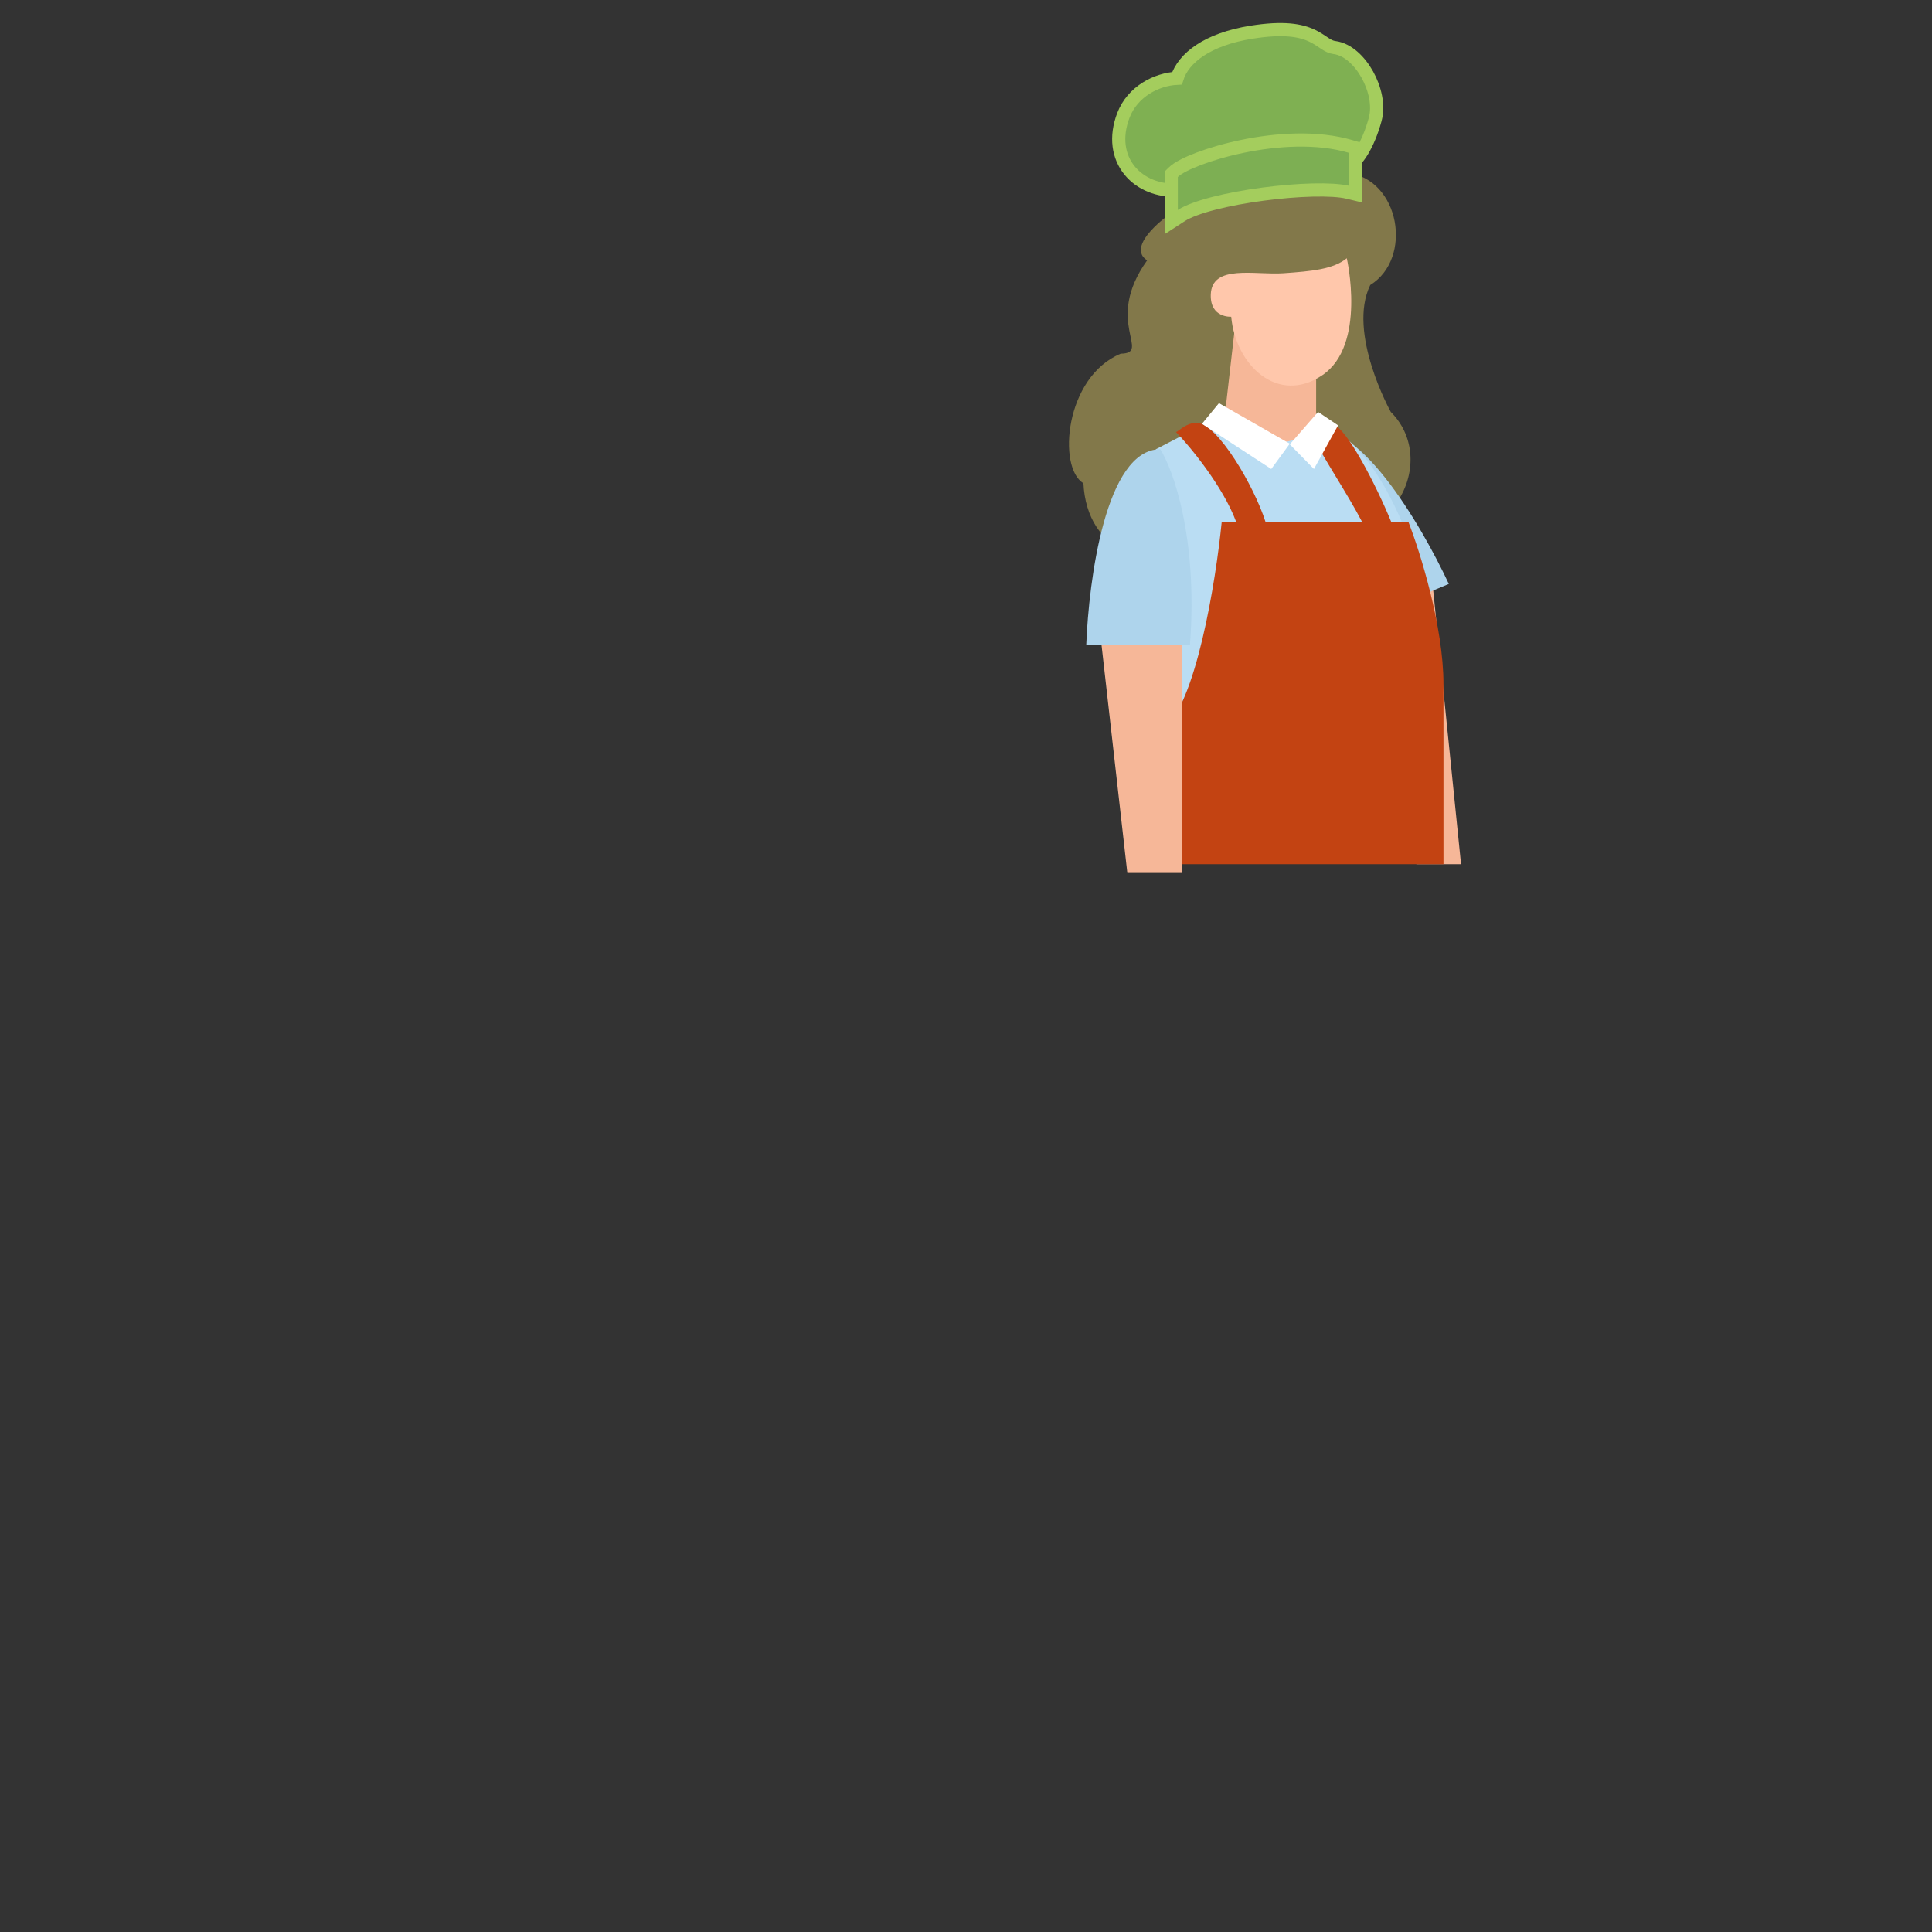 <svg width="440" height="440" viewBox="0 0 440 440" fill="none" xmlns="http://www.w3.org/2000/svg">
<rect x="0" y="0" width="440" height="440" fill="#333333" stroke="none"/>
<path d="M288.242 33.314C294.852 31.793 304.694 34.942 306.742 39.314C318.904 40.793 321.818 58.898 312.066 64.913C306.742 75.814 316.742 93.814 316.742 93.814C328.845 105.843 315.591 130.984 288.242 120.049C261.357 134.483 247.468 125.256 246.742 110.049C240.824 106.596 242.45 85.86 255.241 80.549C262.382 80.436 251.242 73.314 261.242 59.314C255.241 55.314 269.742 45.549 277.242 42.314C281.742 32.314 279.526 31.703 288.242 33.314Z" fill="#82784A"/>
<path d="M332.742 196.814L326.242 132.814H316.742L322.58 196.814H332.742Z" fill="#F6B798"/>
<path d="M268.457 43.299L268.389 43.309L268.321 43.313C263.863 43.548 259.756 41.913 257.24 38.809C254.691 35.663 253.954 31.227 255.84 26.28C257.914 20.841 263.398 18.047 268.059 17.816C269.513 13.209 274.964 8.933 285.006 7.333C292.328 6.167 296.195 6.879 298.856 8.147C299.84 8.615 300.659 9.168 301.313 9.61C301.498 9.734 301.67 9.85 301.828 9.953C302.575 10.436 303.162 10.729 303.931 10.827C305.517 11.029 306.977 11.854 308.21 12.937C309.452 14.027 310.546 15.449 311.409 17.002C313.106 20.058 314.079 23.945 313.189 27.209C312.409 30.068 311.36 32.532 310.278 34.337C309.739 35.235 309.167 36.011 308.584 36.594C308.053 37.124 307.32 37.693 306.438 37.802L268.457 43.299Z" fill="#7FB052" stroke="#A4CD5D" stroke-width="3"/>
<path d="M307.669 33.377L308.742 33.695V34.814V42.314V44.215L306.893 43.773C305.174 43.362 302.365 43.196 298.907 43.281C295.484 43.365 291.54 43.693 287.614 44.214C283.687 44.735 279.803 45.447 276.498 46.294C273.15 47.152 270.542 48.113 269.057 49.074L266.742 50.572V47.814V40.314V39.693L267.181 39.254C267.722 38.712 268.547 38.192 269.478 37.706C270.44 37.205 271.629 36.683 272.989 36.168C275.709 35.138 279.18 34.11 283.014 33.32C290.643 31.749 299.926 31.075 307.669 33.377Z" fill="#7DAF53" stroke="#A4CD5D" stroke-width="3"/>
<path d="M308.178 142.12C297.054 120.36 296.298 103.741 297.209 98.466C308.685 93.653 323.757 119.683 329.96 132.986L308.178 142.12Z" fill="#AED4EC"/>
<path d="M276.742 95.314L263.242 102.314L265.554 177.893C265.554 177.893 288.697 185.171 322.813 176.752C322.813 176.752 328.911 141.513 319.42 119.23C309.929 96.947 300.215 96.65 300.215 96.65L276.742 95.314Z" fill="#BADDF3"/>
<path fill-rule="evenodd" clip-rule="evenodd" d="M267.809 98.383L267.742 98.315C267.751 98.358 267.773 98.379 267.809 98.383ZM310.189 118.815H288.201C285.571 110.6 277.394 96.735 272.742 96.315C271.002 96.157 269.449 97.286 268.55 97.94C268.184 98.207 267.926 98.394 267.809 98.383C270.932 101.569 278.531 110.773 281.516 118.815H278.242C276.908 132.315 272.342 160.715 264.742 166.315C262.342 177.915 259.742 191.481 258.742 196.815H328.742V155.815C328.742 142.615 323.408 125.648 320.742 118.815H316.824C313.464 110.575 306.597 97.337 303.742 96.859C301.983 96.565 300.396 97.79 299.501 98.48C299.1 98.789 298.838 98.992 298.761 98.903L298.742 98.859C298.746 98.878 298.752 98.893 298.761 98.903C299.821 101.272 301.964 104.807 304.271 108.611C306.331 112.009 308.521 115.623 310.189 118.815Z" fill="#C34312"/>
<path d="M269.242 198.814V145.814H250.742L256.742 198.814H269.242Z" fill="#F6B798"/>
<path d="M271.008 146.814C272.851 122.445 267.122 106.827 264.242 102.314C251.798 102.314 247.964 132.148 247.389 146.814H271.008Z" fill="#AED4EC"/>
<path d="M281.097 75.814L278.742 96.375C278.742 96.375 291.736 106.364 299.742 96.375V83.107L281.097 75.814Z" fill="#F6B798"/>
<path d="M306.725 58.823C306.725 58.823 311.263 78.617 301.164 85.443C291.064 92.269 281.422 83.285 280.4 72.133C280.4 72.133 275.601 72.475 275.745 67.124C275.942 60.092 285.844 62.691 292.311 62.232C298.778 61.773 303.657 61.324 306.725 58.815V58.823Z" fill="#FFC7AB"/>
<path d="M277.607 91.814L293.742 101.05L289.522 106.814L273.742 96.517L277.607 91.814Z" fill="white"/>
<path d="M293.742 101.201L300.184 93.814L304.742 96.873L299.242 106.814L293.742 101.201Z" fill="white"/>
</svg>

